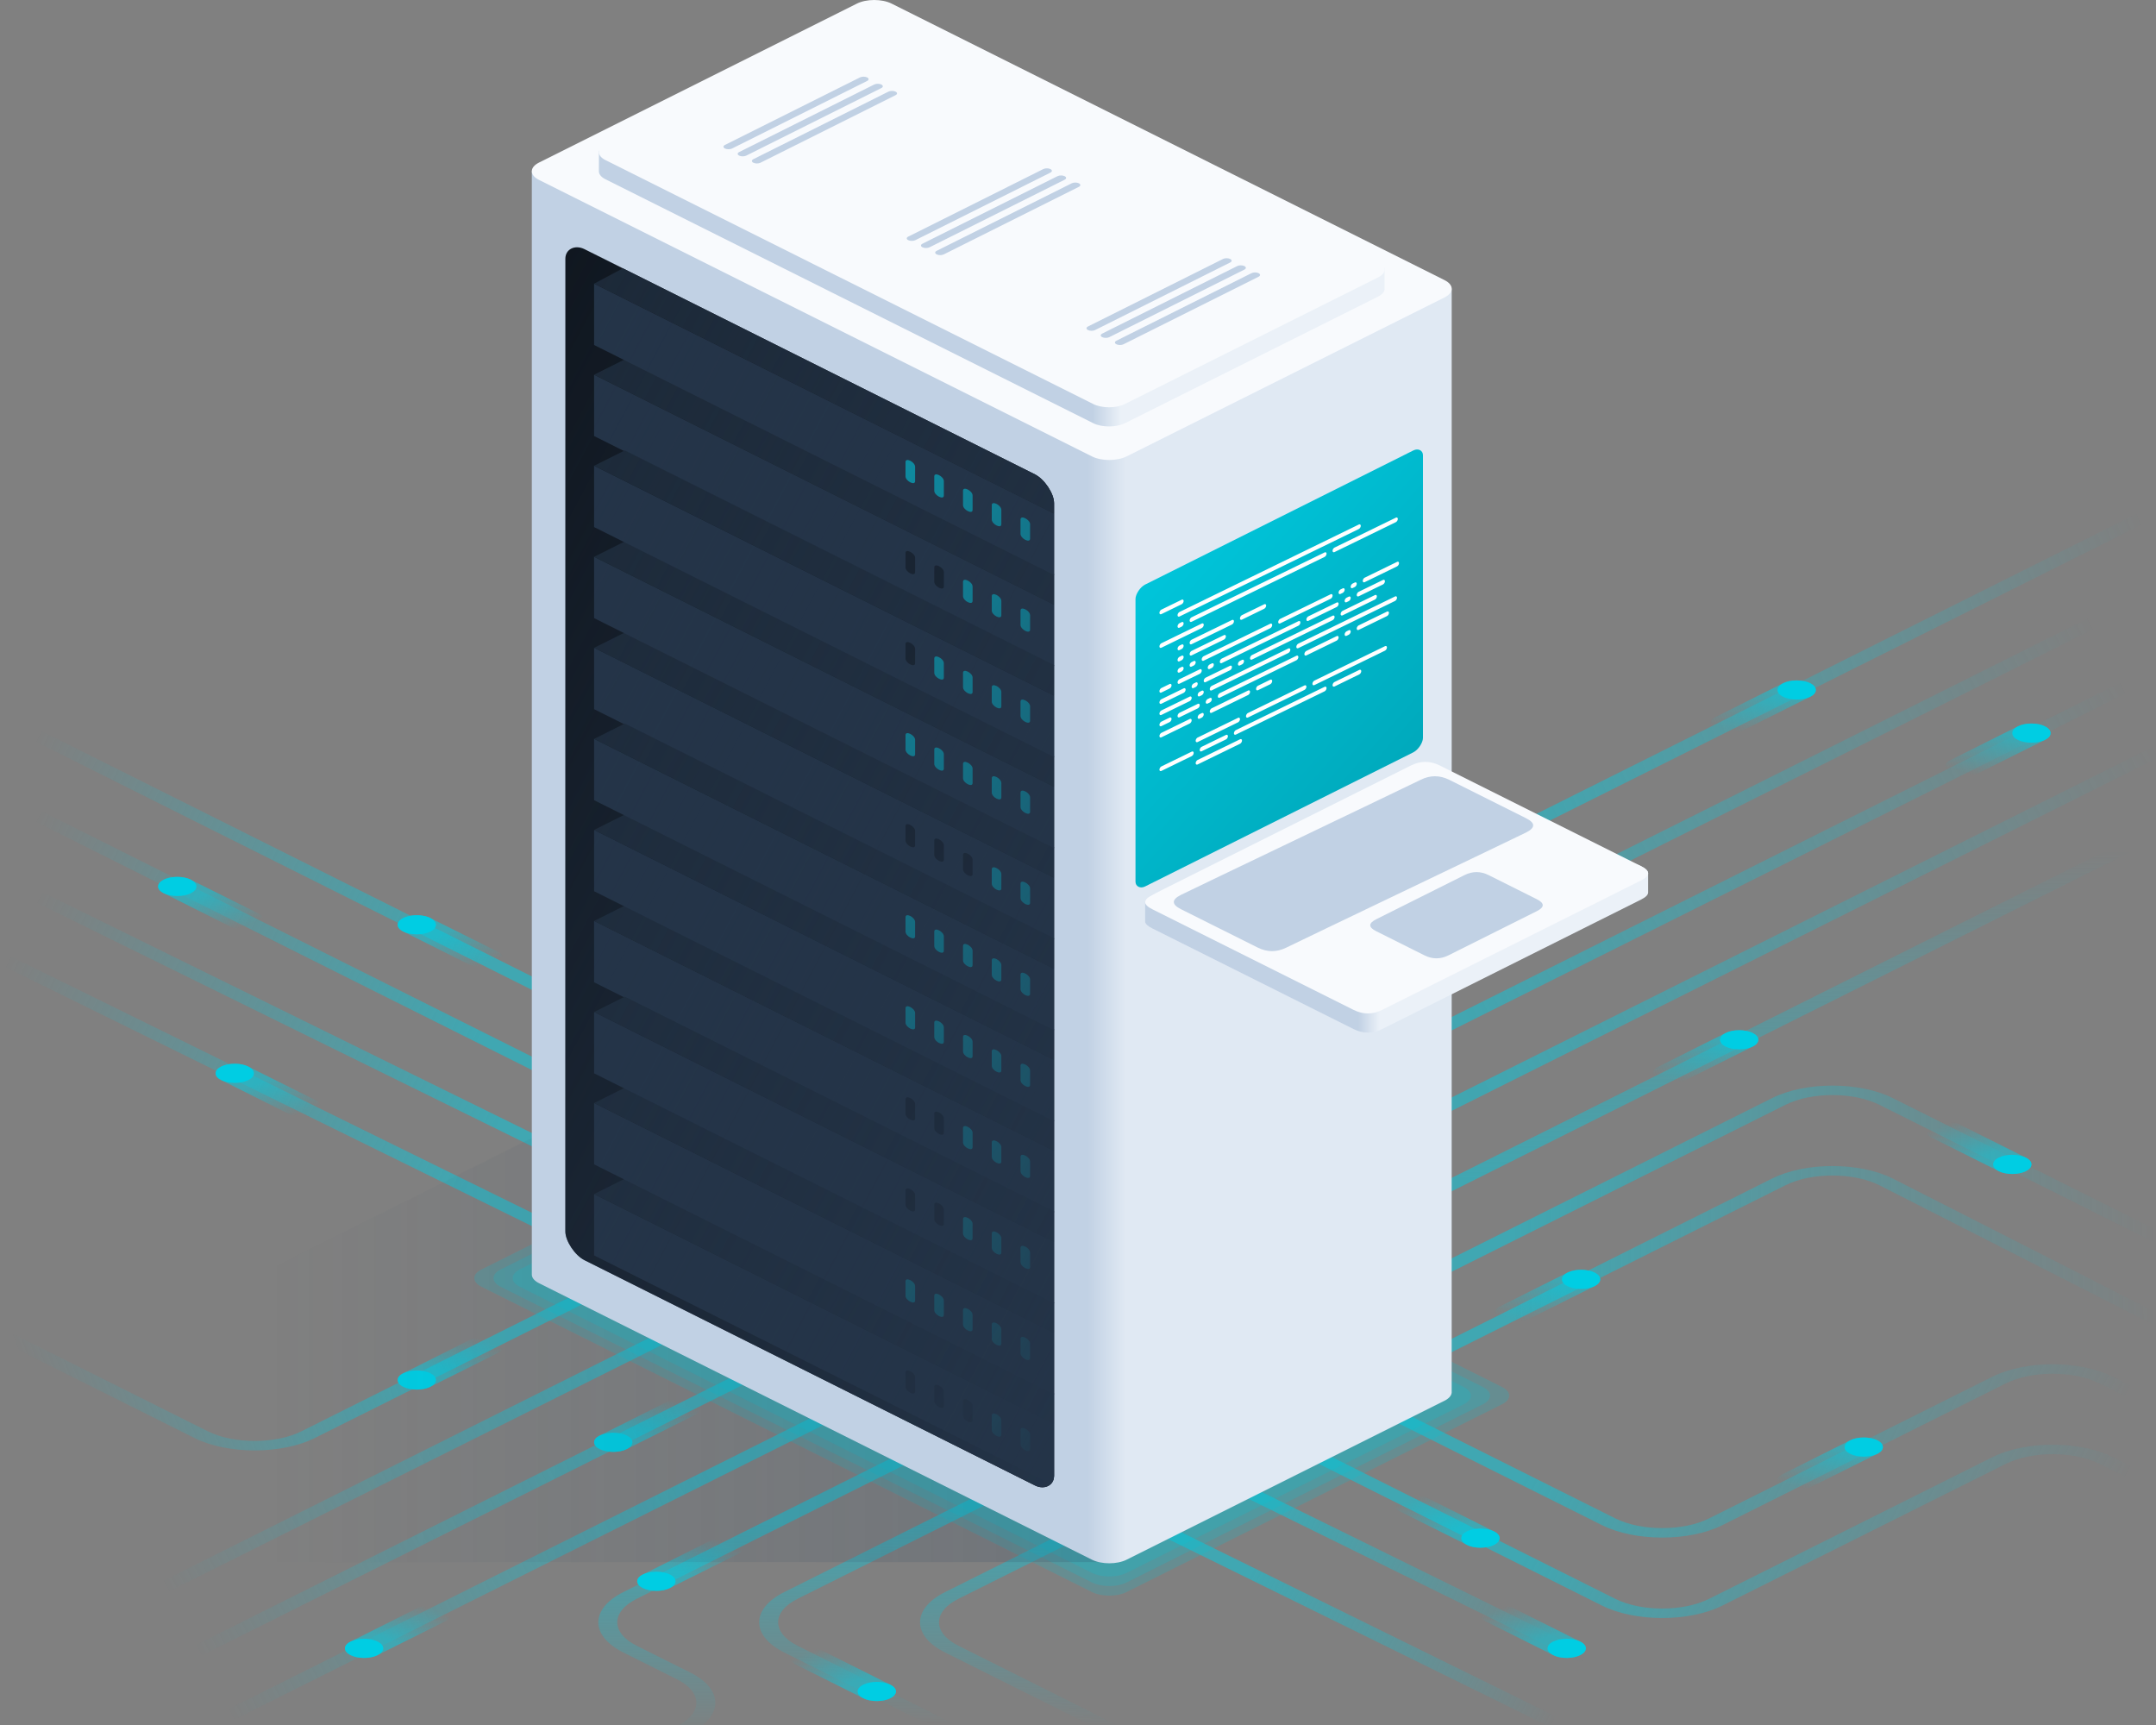 <svg width="450" height="360" fill="none" xmlns="http://www.w3.org/2000/svg"><rect width="100%" height="100%" fill="#808080" stroke="none"/><path d="M62.943 298.694 450 105.202v2.797L65.74 300.093c-6.953 3.477-18.227 3.477-25.18 0L0 279.814v-2.798l43.357 21.678c5.408 2.705 14.177 2.705 19.586 0Z" fill="url(#a)"/><path d="M13.078 360H7.482L450 138.741v2.798L13.078 360Z" fill="url(#b)"/><path d="M46.652 360h-5.596L450 155.528v2.798L46.652 360Z" fill="url(#c)"/><path d="M0 349.751v-2.798l450-225v2.798l-450 225Z" fill="url(#d)"/><path d="M450 172.316 130.093 332.269c-6.953 3.477-6.953 9.114 0 12.591l11.192 5.596c5.246 2.623 5.403 6.826.474 9.544h4.925c4.204-3.429 3.337-7.974-2.601-10.943l-11.192-5.596c-5.408-2.704-5.408-7.088 0-9.793L450 175.114v-2.798Z" fill="url(#e)"/><path d="M0 201.276 322.704 360h5.642L0 198.501v2.775Z" fill="url(#f)"/><path d="M0 184.625 356.558 360h5.642L0 181.85v2.775Z" fill="url(#g)"/><path d="M334.342 335.067 0 167.753v-2.799l337.14 168.714c5.408 2.705 14.177 2.705 19.585 0l59.12-29.559c6.953-3.477 18.227-3.477 25.181 0l8.974 4.487v2.798l-11.772-5.886c-5.408-2.704-14.177-2.704-19.586 0l-59.119 29.559c-6.953 3.477-18.227 3.477-25.181 0Z" fill="url(#h)"/><path d="M334.342 318.28 0 151.05v-2.799l337.139 168.63c5.409 2.704 14.178 2.704 19.586 0l59.119-29.56c6.954-3.477 18.228-3.477 25.182 0l8.974 4.488v2.797l-11.772-5.886c-5.409-2.704-14.177-2.704-19.586 0l-59.119 29.56c-6.954 3.477-18.228 3.477-25.181 0Z" fill="url(#i)"/><path d="m214.284 309.76-2.836-1.38-47.779 23.889c-6.954 3.477-6.954 9.114 0 12.591l30.28 15.14h5.595l-33.077-16.539c-5.409-2.704-5.409-7.088 0-9.793l47.817-23.908Z" fill="url(#j)"/><path d="m228.465 316.659 2.836 1.379-31.26 15.63c-5.408 2.705-5.408 7.089 0 9.793L233.119 360h-5.596l-30.28-15.14c-6.953-3.477-6.953-9.114 0-12.591l31.222-15.61Z" fill="url(#k)"/><path d="m294.853 286.263-.509-2.544 75.531-37.766c6.954-3.476 18.228-3.476 25.182 0L450 273.897v2.822l-57.741-29.367c-5.408-2.704-14.177-2.704-19.586 0l-77.82 38.911Z" fill="url(#l)"/><path d="m291.8 271.002-.508-2.544 78.584-39.292c6.954-3.477 18.228-3.477 25.181 0L450 256.637v2.798l-57.741-28.87c-5.408-2.705-14.177-2.705-19.585 0L291.8 271.002Z" fill="url(#m)"/><path opacity=".2" d="M227.916 332.252c1.996.997 5.232.997 7.227 0l78.361-39.181c1.996-.997 1.996-2.615 0-3.613l-127.419-63.71c-1.996-.997-5.231-.997-7.227 0l-78.36 39.181c-1.996.997-1.996 2.615 0 3.613l127.418 63.71Z" fill="#00C4DA"/><path opacity=".2" d="M227.916 330.252c1.996.997 5.232.997 7.227 0l74.361-37.181c1.996-.997 1.996-2.615 0-3.613l-123.419-61.71c-1.996-.997-5.231-.997-7.227 0l-74.36 37.181c-1.996.997-1.996 2.615 0 3.613l123.418 61.71Z" fill="#00C4DA"/><path opacity=".2" d="M227.916 328.252c1.996.997 5.232.997 7.227 0l70.361-35.181c1.996-.997 1.996-2.615 0-3.613l-119.419-59.71c-1.996-.997-5.231-.997-7.227 0l-70.36 35.181c-1.996.997-1.996 2.615 0 3.613l119.418 59.71Z" fill="#00C4DA"/><path d="M367 217c0 .572-.48 1.087-1.249 1.452-.081.038-14.164 7.075-14.251 7.109-.685.275-1.554.439-2.5.439-2.209 0-4-.895-4-2 0-.485.345-.929.919-1.275a6597.29 6597.29 0 0 1 14.329-7.176c.717-.34 1.686-.549 2.752-.549 2.209 0 4 .895 4 2Z" fill="url(#n)"/><ellipse cx="363" cy="217" rx="4" ry="2" fill="#00CDE3"/><path d="M94 337c0 .572-.48 1.087-1.249 1.452-.08.038-14.164 7.075-14.251 7.109-.685.275-1.554.439-2.5.439-2.21 0-4-.895-4-2 0-.485.345-.929.919-1.275a6857.7 6857.7 0 0 1 14.329-7.176c.717-.34 1.686-.549 2.752-.549 2.21 0 4 .895 4 2Z" fill="url(#o)"/><ellipse cx="76" cy="344" rx="4" ry="2" fill="#00CDE3"/><path d="M105 281c0 .572-.48 1.087-1.249 1.452-.081.038-14.164 7.075-14.251 7.109-.685.275-1.554.439-2.5.439-2.21 0-4-.895-4-2 0-.485.345-.929.919-1.275a6857.7 6857.7 0 0 1 14.329-7.176c.717-.34 1.686-.549 2.752-.549 2.209 0 4 .895 4 2Z" fill="url(#p)"/><ellipse cx="87" cy="288" rx="4" ry="2" fill="#00CDE3"/><path d="M146 294c0 .572-.48 1.087-1.249 1.452-.081.038-14.164 7.075-14.251 7.109-.685.275-1.554.439-2.5.439-2.209 0-4-.895-4-2 0-.485.345-.929.919-1.275a6597.29 6597.29 0 0 1 14.329-7.176c.717-.34 1.686-.549 2.752-.549 2.209 0 4 .895 4 2Z" fill="url(#q)"/><ellipse cx="128" cy="301" rx="4" ry="2" fill="#00CDE3"/><path d="M155 323c0 .572-.48 1.087-1.249 1.452-.081.038-14.164 7.075-14.251 7.109-.685.275-1.554.439-2.5.439-2.209 0-4-.895-4-2 0-.485.345-.929.919-1.275a6597.29 6597.29 0 0 1 14.329-7.176c.717-.34 1.686-.549 2.752-.549 2.209 0 4 .895 4 2Z" fill="url(#r)"/><ellipse cx="137" cy="330" rx="4" ry="2" fill="#00CDE3"/><path d="M402 236c0 .572.48 1.087 1.249 1.452.081.038 14.164 7.075 14.251 7.109.685.275 1.554.439 2.5.439 2.209 0 4-.895 4-2 0-.485-.345-.929-.919-1.275a6597.29 6597.29 0 0 0-14.329-7.176c-.717-.34-1.686-.549-2.752-.549-2.209 0-4 .895-4 2Z" fill="url(#s)"/><ellipse cx="4" cy="2" rx="4" ry="2" transform="matrix(-1 0 0 1 424 241)" fill="#00CDE3"/><path d="M291 314c0 .572.48 1.087 1.249 1.452.081.038 14.164 7.075 14.251 7.109.685.275 1.554.439 2.5.439 2.209 0 4-.895 4-2 0-.485-.345-.929-.919-1.275a6597.29 6597.29 0 0 0-14.329-7.176c-.717-.34-1.686-.549-2.752-.549-2.209 0-4 .895-4 2Z" fill="url(#t)"/><ellipse cx="4" cy="2" rx="4" ry="2" transform="matrix(-1 0 0 1 313 319)" fill="#00CDE3"/><path d="M309 337c0 .572.48 1.087 1.249 1.452.081.038 14.164 7.075 14.251 7.109.685.275 1.554.439 2.5.439 2.209 0 4-.895 4-2 0-.485-.345-.929-.919-1.275a6597.29 6597.29 0 0 0-14.329-7.176c-.717-.34-1.686-.549-2.752-.549-2.209 0-4 .895-4 2Z" fill="url(#u)"/><ellipse cx="4" cy="2" rx="4" ry="2" transform="matrix(-1 0 0 1 331 342)" fill="#00CDE3"/><path d="M165 346c0 .572.48 1.087 1.249 1.452.081.038 14.164 7.075 14.251 7.109.685.275 1.554.439 2.5.439 2.209 0 4-.895 4-2 0-.485-.345-.929-.919-1.275a6597.29 6597.29 0 0 0-14.329-7.176c-.717-.34-1.686-.549-2.752-.549-2.209 0-4 .895-4 2Z" fill="url(#v)"/><ellipse cx="4" cy="2" rx="4" ry="2" transform="matrix(-1 0 0 1 187 351)" fill="#00CDE3"/><path d="M67 231c0-.572-.48-1.087-1.249-1.452-.08-.038-14.164-7.075-14.251-7.109-.685-.275-1.554-.439-2.5-.439-2.21 0-4 .895-4 2 0 .485.345.929.919 1.275a6857.7 6857.7 0 0 0 14.329 7.176c.717.34 1.686.549 2.752.549 2.21 0 4-.895 4-2Z" fill="url(#w)"/><ellipse cx="4" cy="2" rx="4" ry="2" transform="matrix(1 0 0 -1 45 226)" fill="#00CDE3"/><path d="M55 192c0-.572-.48-1.087-1.249-1.452-.08-.038-14.164-7.075-14.251-7.109-.685-.275-1.554-.439-2.5-.439-2.21 0-4 .895-4 2 0 .485.345.929.919 1.275a6857.7 6857.7 0 0 0 14.329 7.176c.717.34 1.686.549 2.752.549 2.21 0 4-.895 4-2Z" fill="url(#x)"/><ellipse cx="4" cy="2" rx="4" ry="2" transform="matrix(1 0 0 -1 33 187)" fill="#00CDE3"/><path d="M105 200c0-.572-.48-1.087-1.249-1.452-.081-.038-14.164-7.075-14.251-7.109-.685-.275-1.554-.439-2.5-.439-2.21 0-4 .895-4 2 0 .485.345.929.919 1.275a6857.7 6857.7 0 0 0 14.329 7.176c.717.34 1.686.549 2.752.549 2.209 0 4-.895 4-2Z" fill="url(#y)"/><ellipse cx="4" cy="2" rx="4" ry="2" transform="matrix(1 0 0 -1 83 195)" fill="#00CDE3"/><path d="M379 144c0 .572-.48 1.087-1.249 1.452-.081.038-14.164 7.075-14.251 7.109-.685.275-1.554.439-2.5.439-2.209 0-4-.895-4-2 0-.485.345-.929.919-1.275a6597.29 6597.29 0 0 1 14.329-7.176c.717-.34 1.686-.549 2.752-.549 2.209 0 4 .895 4 2Z" fill="url(#z)"/><ellipse cx="375" cy="144" rx="4" ry="2" fill="#00CDE3"/><path d="M334 267c0 .572-.48 1.087-1.249 1.452-.081.038-14.164 7.075-14.251 7.109-.685.275-1.554.439-2.5.439-2.209 0-4-.895-4-2 0-.485.345-.929.919-1.275a6597.29 6597.29 0 0 1 14.329-7.176c.717-.34 1.686-.549 2.752-.549 2.209 0 4 .895 4 2Z" fill="url(#A)"/><ellipse cx="330" cy="267" rx="4" ry="2" fill="#00CDE3"/><path d="M393 302c0 .572-.48 1.087-1.249 1.452-.081.038-14.164 7.075-14.251 7.109-.685.275-1.554.439-2.5.439-2.209 0-4-.895-4-2 0-.485.345-.929.919-1.275a6597.29 6597.29 0 0 1 14.329-7.176c.717-.34 1.686-.549 2.752-.549 2.209 0 4 .895 4 2Z" fill="url(#B)"/><ellipse cx="389" cy="302" rx="4" ry="2" fill="#00CDE3"/><path d="M428 153c0 .572-.48 1.087-1.249 1.452-.081.038-14.164 7.075-14.251 7.109-.685.275-1.554.439-2.5.439-2.209 0-4-.895-4-2 0-.485.345-.929.919-1.275a6597.29 6597.29 0 0 1 14.329-7.176c.717-.34 1.686-.549 2.752-.549 2.209 0 4 .895 4 2Z" fill="url(#C)"/><ellipse cx="424" cy="153" rx="4" ry="2" fill="#00CDE3"/><path d="M56 326h176c3.2 0-78.667-59.333-120-89l-56 28v61Z" fill="url(#D)"/><path d="M227.916 325.503c1.995.998 5.231.998 7.227 0l66.36-33.18c.941-.471 1.439-1.079 1.492-1.696.004-.044.013-229.595.005-230.132-.011-.646-.509-1.292-1.497-1.785L186.084 1c-1.995-.998-5.231-.998-7.227 0l-66.36 33.18c-.965.483-1.463 1.11-1.495 1.741-.002.037-.003 230.074-.001 230.111.022.639.521 1.274 1.496 1.762l115.419 57.709Z" fill="url(#E)"/><path d="M122.001 52c-2-1-4 0-4 2v203c0 2 2 5 4 6l94 47c2 1 4 0 4-2V105c0-2-2-5-4-6l-94-47Z" fill="#101720"/><path d="M124.001 249.2V262l95.343 47.672s.657-.672.657-1.672v-10.8l-96-48Z" fill="#243448"/><path d="m130.401 246-6.4 3.2 96 48v-6.4l-89.6-44.8Z" fill="#1C2938"/><path d="M124.001 230.2V243l96 48v-12.8l-96-48Z" fill="#243448"/><path d="m130.401 227-6.4 3.2 96 48v-6.4l-89.6-44.8Z" fill="#1C2938"/><path d="M124.001 192.2V205l96 48v-12.8l-96-48Z" fill="#243448"/><path d="m130.401 189-6.4 3.2 96 48v-6.4l-89.6-44.8Z" fill="#1C2938"/><path d="M124.001 211.2V224l96 48v-12.8l-96-48Z" fill="#243448"/><path d="m130.401 208-6.4 3.2 96 48v-6.4l-89.6-44.8Z" fill="#1C2938"/><path d="M124.001 173.2V186l96 48v-12.8l-96-48Z" fill="#243448"/><path d="m130.401 170-6.4 3.2 96 48v-6.4l-89.6-44.8Z" fill="#1C2938"/><path d="M124.001 135.2V148l96 48v-12.8l-96-48Z" fill="#243448"/><path d="m130.401 132-6.4 3.2 96 48v-6.4l-89.6-44.8Z" fill="#1C2938"/><path d="M124.001 154.2V167l96 48v-12.8l-96-48Z" fill="#243448"/><path d="m130.401 151-6.4 3.2 96 48v-6.4l-89.6-44.8Z" fill="#1C2938"/><path d="M124.001 116.2V129l96 48v-12.8l-96-48Z" fill="#243448"/><path d="m130.401 113-6.4 3.2 96 48v-6.4l-89.6-44.8Z" fill="#1C2938"/><path d="M124.001 78.2V91l96 48v-12.8l-96-48Z" fill="#243448"/><path d="m130.401 75-6.4 3.2 96 48v-6.4l-89.6-44.8Z" fill="#1C2938"/><path d="M124.001 97.2V110l96 48v-12.8l-96-48Z" fill="#243448"/><path d="m130.401 94-6.4 3.2 96 48v-6.4l-89.6-44.8Z" fill="#1C2938"/><path d="M124.001 59.2V72l96 48v-12.8l-96-48Z" fill="#243448"/><path d="m130.001 56-6 3.2 96 48V105c0-2-2-5-4-6l-86-43Z" fill="#1C2938"/><path d="M203.001 160.414c0-1-2-2-2-1v3c0 1 2 2 2 1v-3Zm6 3c0-1-2-2-2-1v3c0 1 2 2 2 1v-3Zm-18-9c0-1-2-2-2-1v3c0 1 2 2 2 1v-3Zm6 3c0-1-2-2-2-1v3c0 1 2 2 2 1v-3Zm18 9c0-1-2-2-2-1v3c0 1 2 2 2 1v-3Zm-12-25c0-1-2-2-2-1v3c0 1 2 2 2 1v-3Zm6 3c0-1-2-2-2-1v3c0 1 2 2 2 1v-3Z" fill="#00C2D8"/><path d="M191.001 135.414c0-1-2-2-2-1v3c0 1 2 2 2 1v-3Z" fill="#101720"/><path d="M197.001 138.414c0-1-2-2-2-1v3c0 1 2 2 2 1v-3Zm18 9c0-1-2-2-2-1v3c0 1 2 2 2 1v-3Zm-12-25c0-1-2-2-2-1v3c0 1 2 2 2 1v-3Zm6 3c0-1-2-2-2-1v3c0 1 2 2 2 1v-3Z" fill="#00C2D8"/><path d="M191.001 116.414c0-1-2-2-2-1v3c0 1 2 2 2 1v-3Zm6 3c0-1-2-2-2-1v3c0 1 2 2 2 1v-3Z" fill="#101720"/><path d="M215.001 128.414c0-1-2-2-2-1v3c0 1 2 2 2 1v-3Zm-12-25c0-1-2-2-2-1v3c0 1 2 2 2 1v-3Zm6 3c0-1-2-2-2-1v3c0 1 2 2 2 1v-3Zm-18-9c0-1-2-2-2-1v3c0 1 2 2 2 1v-3Zm6 3c0-1-2-2-2-1v3c0 1 2 2 2 1v-3Zm18 9c0-1-2-2-2-1v3c0 1 2 2 2 1v-3Zm-12 127c0-1-2-2-2-1v3c0 1 2 2 2 1v-3Zm6 3c0-1-2-2-2-1v3c0 1 2 2 2 1v-3Z" fill="#00C2D8"/><path d="M191.001 230.414c0-1-2-2-2-1v3c0 1 2 2 2 1v-3Zm6 3c0-1-2-2-2-1v3c0 1 2 2 2 1v-3Z" fill="#101720"/><path d="M215.001 242.414c0-1-2-2-2-1v3c0 1 2 2 2 1v-3Zm-12-25c0-1-2-2-2-1v3c0 1 2 2 2 1v-3Zm6 3c0-1-2-2-2-1v3c0 1 2 2 2 1v-3Zm-18-9c0-1-2-2-2-1v3c0 1 2 2 2 1v-3Zm6 3c0-1-2-2-2-1v3c0 1 2 2 2 1v-3Zm18 9c0-1-2-2-2-1v3c0 1 2 2 2 1v-3Zm-12-25c0-1-2-2-2-1v3c0 1 2 2 2 1v-3Zm6 3c0-1-2-2-2-1v3c0 1 2 2 2 1v-3Zm-18-9c0-1-2-2-2-1v3c0 1 2 2 2 1v-3Zm6 3c0-1-2-2-2-1v3c0 1 2 2 2 1v-3Zm18 9c0-1-2-2-2-1v3c0 1 2 2 2 1v-3Z" fill="#00C2D8"/><path d="M203.001 179.414c0-1-2-2-2-1v3c0 1 2 2 2 1v-3Z" fill="#101720"/><path d="M209.001 182.414c0-1-2-2-2-1v3c0 1 2 2 2 1v-3Z" fill="#00C2D8"/><path d="M191.001 173.414c0-1-2-2-2-1v3c0 1 2 2 2 1v-3Zm6 3c0-1-2-2-2-1v3c0 1 2 2 2 1v-3Z" fill="#101720"/><path d="M215.001 185.414c0-1-2-2-2-1v3c0 1 2 2 2 1v-3Z" fill="#00C2D8"/><path d="M203.001 293.414c0-1-2-2-2-1v3c0 1 2 2 2 1v-3Z" fill="#101720"/><path d="M209.001 296.414c0-1-2-2-2-1v3c0 1 2 2 2 1v-3Z" fill="#00C2D8"/><path d="M191.001 287.414c0-1-2-2-2-1v3c0 1 2 2 2 1v-3Zm6 3c0-1-2-2-2-1v3c0 1 2 2 2 1v-3Z" fill="#101720"/><path d="M215.001 299.414c0-1-2-2-2-1v3c0 1 2 2 2 1v-3Zm-12-25c0-1-2-2-2-1v3c0 1 2 2 2 1v-3Zm6 3c0-1-2-2-2-1v3c0 1 2 2 2 1v-3Zm-18-9c0-1-2-2-2-1v3c0 1 2 2 2 1v-3Zm6 3c0-1-2-2-2-1v3c0 1 2 2 2 1v-3Zm18 9c0-1-2-2-2-1v3c0 1 2 2 2 1v-3Zm-12-25c0-1-2-2-2-1v3c0 1 2 2 2 1v-3Zm6 3c0-1-2-2-2-1v3c0 1 2 2 2 1v-3Z" fill="#00C2D8"/><path d="M191.001 249.414c0-1-2-2-2-1v3c0 1 2 2 2 1v-3Zm6 3c0-1-2-2-2-1v3c0 1 2 2 2 1v-3Z" fill="#101720"/><path d="M215.001 261.414c0-1-2-2-2-1v3c0 1 2 2 2 1v-3Z" fill="#00C2D8"/><path d="M122.001 52c-2-1-4 0-4 2v203c0 2 2 5 4 6l94 47c2 1 4 0 4-2V105c0-2-2-5-4-6l-94-47Z" fill="url(#F)"/><path d="M227.916 95.252c1.996.998 5.232.998 7.227 0l66.361-33.18c1.996-.998 1.996-2.616 0-3.614L186.085.748c-1.996-.997-5.231-.997-7.227 0l-66.36 33.18c-1.996.998-1.996 2.616 0 3.614l115.418 57.71Z" fill="#F8FAFD"/><path d="M228.174 88.314c1.829.915 4.795.915 6.624 0l52.831-26.415c.851-.426 1.306-.975 1.365-1.532.009-.083.009-4.166 0-4.25-.059-.556-.514-.105-1.365-.53L185.828 7.685c-1.829-.915-4.795-.915-6.625 0L126.373 31.1c-.843.422-1.298-.036-1.364.515-.008.067-.01 4.134-.007 4.201.03.58.487 1.154 1.371 1.597l101.801 50.9Z" fill="url(#G)"/><path d="M228.174 84.314c1.829.915 4.795.915 6.624 0l52.831-26.415c1.829-.915 1.829-2.398 0-3.313l-101.801-50.9c-1.829-.915-4.795-.915-6.625 0l-52.83 26.415c-1.83.915-1.83 2.398 0 3.313l101.801 50.9Z" fill="#F8FAFD"/><path d="M151.308 30.992c-.41-.205-.41-.537 0-.742l28.193-14.096c.41-.205 1.074-.205 1.484 0 .41.204.41.537 0 .742l-28.193 14.096c-.41.205-1.074.205-1.484 0Zm2.968 1.484c-.41-.205-.41-.537 0-.742l28.193-14.097c.409-.204 1.074-.204 1.484 0 .409.205.409.537 0 .742L155.76 32.476c-.41.205-1.074.205-1.484 0Zm2.967 1.484c-.409-.205-.409-.537 0-.742l28.193-14.097c.41-.204 1.074-.204 1.484 0 .41.205.41.537 0 .742L158.727 33.96c-.409.205-1.074.205-1.484 0Zm32.323 16.16c-.41-.204-.41-.536 0-.741l28.193-14.097c.409-.204 1.074-.204 1.483 0 .41.205.41.538 0 .742L191.05 50.121c-.41.205-1.075.205-1.484 0Zm2.967 1.485c-.409-.205-.409-.537 0-.742l28.193-14.097c.41-.205 1.074-.205 1.484 0 .41.205.41.537 0 .742l-28.193 14.097c-.41.205-1.074.205-1.484 0Zm2.968 1.484c-.41-.205-.41-.538 0-.742l28.193-14.097c.41-.205 1.074-.205 1.484 0 .41.205.41.537 0 .742l-28.193 14.097c-.41.204-1.074.204-1.484 0Zm31.58 15.79c-.409-.205-.409-.537 0-.742l28.193-14.097c.41-.205 1.074-.205 1.484 0 .41.205.41.537 0 .742L228.565 68.88c-.41.204-1.074.204-1.484 0Zm2.968 1.483c-.41-.204-.41-.536 0-.741l28.193-14.097c.41-.205 1.074-.205 1.484 0 .41.205.41.537 0 .742l-28.193 14.096c-.41.205-1.074.205-1.484 0Zm2.968 1.484c-.41-.205-.41-.537 0-.742l28.193-14.096c.409-.205 1.074-.205 1.483 0 .41.205.41.537 0 .742l-28.192 14.096c-.41.205-1.075.205-1.484 0Z" fill="#C1D1E4"/><path d="M237.001 125c0-1 1-2.5 2-3l56-28c1-.5 2 0 2 1v59c0 1-1 2.5-2 3l-56 28c-1 .5-2 0-2-1v-59Z" fill="url(#H)"/><path d="M278.135 114.945c0-.258.188-.559.42-.672l12.774-6.23c.232-.113.42.004.42.263a.816.816 0 0 1-.42.672l-12.774 6.23c-.232.113-.42-.004-.42-.263Zm-11.344 14.883c0-.258.188-.559.42-.672l10.504-5.124c.232-.113.42.005.42.263a.816.816 0 0 1-.42.672l-10.504 5.124c-.232.113-.42-.005-.42-.263Zm-20.589 11.912a.816.816 0 0 0-.42.672c0 .258.188.376.42.262l4.202-2.049a.816.816 0 0 0 .42-.672c0-.258-.188-.376-.42-.263l-4.202 2.05Zm26.891-13.116a.816.816 0 0 0-.42.672c0 .259.188.376.42.263l5.883-2.869a.816.816 0 0 0 .42-.672c0-.259-.188-.376-.42-.263l-5.883 2.869Zm10.084-4.451c0-.258.188-.559.42-.672l5.042-2.459c.232-.114.421.004.421.262a.82.82 0 0 1-.421.673l-5.042 2.459c-.232.113-.42-.005-.42-.263Zm-40.756 21.748a.818.818 0 0 0-.42.673c0 .258.188.375.42.262l4.622-2.254a.816.816 0 0 0 .42-.672c0-.259-.188-.376-.42-.263l-4.622 2.254Zm37.395-17.771c0-.258.188-.559.42-.672l6.723-3.279c.232-.113.42.004.42.262s-.188.56-.42.673l-6.723 3.279c-.232.113-.42-.005-.42-.263Zm-37.395 20.109a.816.816 0 0 0-.42.672c0 .258.188.376.42.263l5.882-2.869a.82.82 0 0 0 .42-.673c0-.258-.188-.376-.42-.262l-5.882 2.869Zm28.151-13.263a.82.82 0 0 1 .42-.673l20.168-9.836c.232-.113.421.004.421.262 0 .259-.189.56-.421.673l-20.168 9.836c-.232.114-.42-.004-.42-.262Zm-24.79 14.428c0-.258.188-.559.42-.672l3.782-1.845c.232-.113.42.005.42.263a.816.816 0 0 1-.42.672l-3.782 1.845c-.232.113-.42-.005-.42-.263Zm26.471-12.91c0-.259.188-.56.42-.673l6.303-3.074c.232-.113.42.005.42.263a.816.816 0 0 1-.42.672l-6.303 3.074c-.232.113-.42-.004-.42-.262Zm10.924-5.329c0-.258.188-.559.42-.672l5.883-2.869c.232-.113.42.004.42.263a.816.816 0 0 1-.42.672l-5.883 2.869c-.232.113-.42-.004-.42-.263Zm-41.176 22.421a.82.82 0 0 1 .42-.673l5.882-2.869c.232-.113.42.005.42.263a.816.816 0 0 1-.42.672l-5.882 2.869c-.232.114-.42-.004-.42-.262Zm10.504-5.123c0-.259.188-.56.42-.673l7.563-3.689c.232-.113.42.005.42.263a.816.816 0 0 1-.42.672l-7.563 3.689c-.232.113-.42-.004-.42-.262Zm21.429-5.777c0-.258.188-.559.42-.672l14.706-7.173c.232-.113.42.004.42.263a.816.816 0 0 1-.42.672l-14.706 7.173c-.232.113-.42-.005-.42-.263Zm-16.387 10.33c0-.258.188-.56.42-.673l18.488-9.017c.232-.113.42.005.42.263a.816.816 0 0 1-.42.672l-18.488 9.017c-.232.113-.42-.004-.42-.262Zm-9.244-23.541c0-.258.188-.559.42-.672l27.732-13.525c.232-.114.42.004.42.262a.82.82 0 0 1-.42.673l-27.732 13.525c-.232.113-.42-.004-.42-.263Zm0 4.675c0-.258.188-.559.42-.672l8.404-4.099c.232-.113.42.005.42.263a.816.816 0 0 1-.42.672l-8.404 4.099c-.232.113-.42-.005-.42-.263Zm0 2.338c0-.259.188-.56.42-.673l6.723-3.279c.232-.113.42.005.42.263a.816.816 0 0 1-.42.672l-6.723 3.279c-.232.113-.42-.004-.42-.262Zm2.521 1.107c0-.258.188-.559.42-.672l13.866-6.763c.232-.113.42.005.42.263a.816.816 0 0 1-.42.672l-13.866 6.763c-.232.113-.42-.004-.42-.263Zm33.614-16.394c0-.258.188-.559.42-.672l6.723-3.279c.232-.113.42.004.42.262a.82.82 0 0 1-.42.673l-6.723 3.279c-.232.113-.42-.005-.42-.263Zm-29.832 16.887c0-.258.188-.559.42-.672l15.966-7.787c.232-.114.421.004.421.262a.82.82 0 0 1-.421.673l-15.966 7.787c-.232.113-.42-.004-.42-.263Zm-.42 7.218c0-.259.188-.56.42-.673l15.966-7.787c.232-.113.42.004.42.262 0 .259-.188.56-.42.673l-15.966 7.787c-.232.113-.42-.004-.42-.262Zm-2.942-3.241c0-.258.189-.559.421-.672l5.042-2.459c.232-.114.42.004.42.262a.82.82 0 0 1-.42.673l-5.042 2.459c-.232.113-.421-.005-.421-.263Zm9.664-4.713c0-.258.188-.559.421-.673l16.806-8.197c.232-.113.42.005.42.263a.816.816 0 0 1-.42.672l-16.806 8.197c-.233.114-.421-.004-.421-.262Zm-8.403 6.436a.82.82 0 0 1 .42-.673l15.967-7.787c.232-.113.42.004.42.263a.816.816 0 0 1-.42.672l-15.967 7.787c-.232.114-.42-.004-.42-.262Zm7.563 5.661c0-.258.188-.56.42-.673l11.765-5.738c.232-.113.42.005.42.263a.816.816 0 0 1-.42.672l-11.765 5.738c-.232.113-.42-.004-.42-.262Zm-9.664 7.05c0-.258.188-.559.42-.672l5.042-2.459c.232-.113.421.004.421.262 0 .259-.189.56-.421.673l-5.042 2.459c-.232.113-.42-.004-.42-.263Zm-.84 2.748a.82.82 0 0 1 .42-.673l8.824-4.303c.232-.113.42.004.42.262 0 .259-.188.56-.42.673l-8.824 4.303c-.232.113-.42-.004-.42-.262Zm31.092-26.852c0-.258.188-.559.42-.672l.421-.205c.232-.114.42.004.42.262a.82.82 0 0 1-.42.673l-.421.205c-.232.113-.42-.005-.42-.263Zm-38.655 18.853c0-.258.188-.559.42-.672l1.681-.82c.232-.113.42.005.42.263a.816.816 0 0 1-.42.672l-1.681.82c-.232.113-.42-.004-.42-.263Zm0-7.012c0-.258.188-.559.42-.672l1.681-.82c.232-.113.42.005.42.263a.816.816 0 0 1-.42.672l-1.681.82c-.232.113-.42-.005-.42-.263Zm3.781-13.531c0-.258.188-.559.42-.672l.421-.205c.232-.114.42.004.42.262a.82.82 0 0 1-.42.673l-.421.204c-.232.114-.42-.004-.42-.262Zm0 4.675c0-.258.188-.56.42-.673l.421-.205c.232-.113.42.005.42.263a.816.816 0 0 1-.42.672l-.421.205c-.232.113-.42-.004-.42-.262Zm0 2.337c0-.258.188-.559.42-.672l.421-.205c.232-.113.42.004.42.262 0 .259-.188.56-.42.673l-.421.205c-.232.113-.42-.005-.42-.263Zm0 2.338c0-.259.188-.56.42-.673l.421-.205c.232-.113.42.005.42.263a.816.816 0 0 1-.42.672l-.421.205c-.232.113-.42-.004-.42-.262Zm2.521-1.23c0-.258.188-.559.42-.672l.421-.205c.232-.114.42.004.42.262a.82.82 0 0 1-.42.673l-.421.204c-.232.114-.42-.004-.42-.262Zm31.093-15.165c0-.258.188-.559.42-.672l.42-.205c.232-.113.42.004.42.262 0 .259-.188.56-.42.673l-.42.205c-.232.113-.42-.005-.42-.263Zm2.521-1.229c0-.259.188-.56.42-.673l.42-.205c.232-.113.42.005.42.263a.816.816 0 0 1-.42.672l-.42.205c-.232.113-.42-.004-.42-.262Zm-29.832 16.887c0-.258.188-.559.42-.672l.42-.205c.232-.114.42.004.42.262a.82.82 0 0 1-.42.673l-.42.205c-.232.113-.42-.005-.42-.263Zm28.571-13.935a.82.82 0 0 1 .42-.673l.421-.205c.232-.113.42.005.42.263a.816.816 0 0 1-.42.672l-.421.205c-.232.113-.42-.004-.42-.262Zm-31.933 17.912a.82.82 0 0 1 .421-.673l.42-.205c.232-.113.42.005.42.263a.816.816 0 0 1-.42.672l-.42.205c-.232.114-.421-.004-.421-.262Zm9.664-4.714c0-.258.188-.559.421-.672l.42-.205c.232-.113.42.004.42.263a.816.816 0 0 1-.42.672l-.42.205c-.233.113-.421-.004-.421-.263Zm-8.403 6.436c0-.258.188-.559.42-.672l.42-.205c.232-.113.42.004.42.263a.816.816 0 0 1-.42.672l-.42.205c-.232.113-.42-.004-.42-.263Zm1.681 1.518c0-.258.188-.559.42-.672l.42-.205c.232-.113.42.004.42.262s-.188.56-.42.673l-.42.205c-.232.113-.42-.005-.42-.263Zm-1.681 3.157c0-.258.188-.559.42-.672l.42-.205c.232-.113.42.004.42.262 0 .259-.188.56-.42.673l-.42.205c-.232.113-.42-.005-.42-.263Zm-.42 4.88c0-.258.188-.559.42-.672l8.403-4.099c.232-.113.421.004.421.262 0 .259-.189.56-.421.673l-8.403 4.098c-.232.114-.42-.004-.42-.262Zm-7.563 6.026c0-.258.188-.559.42-.672l6.302-3.074c.233-.113.421.004.421.262s-.188.56-.421.673l-6.302 3.074c-.232.113-.42-.005-.42-.263Zm16.806-31.571a.82.82 0 0 1 .421-.673l4.621-2.254c.233-.113.421.005.421.263a.815.815 0 0 1-.421.672l-4.621 2.254c-.232.114-.421-.004-.421-.262Zm-16.806-1.153c0-.258.188-.559.42-.672l4.202-2.049c.232-.113.42.004.42.262s-.188.56-.42.673l-4.202 2.049c-.232.113-.42-.004-.42-.263Zm3.781.493c0-.258.188-.559.42-.672l37.395-18.239c.232-.113.421.005.421.263a.817.817 0 0 1-.421.672l-37.395 18.239c-.232.113-.42-.004-.42-.263Zm16.387 15.382c0-.258.188-.559.42-.672l2.521-1.23c.232-.113.42.005.42.263a.816.816 0 0 1-.42.672l-2.521 1.23c-.232.113-.42-.005-.42-.263Zm16.386-1.447a.816.816 0 0 0-.42.672c0 .258.188.376.42.263l5.143-2.509a.816.816 0 0 0 .42-.672c0-.258-.188-.376-.42-.263l-5.143 2.509Zm-36.134-8.088a.817.817 0 0 0-.42.673c0 .258.188.375.42.262l8.403-4.098a.82.82 0 0 0 .42-.673c0-.258-.188-.376-.42-.262l-8.403 4.098Z" fill="#fff"/><path d="M300.501 163.75c-2-1-4-1-6 0s-52 22-54 23c-.914.457-1.411.914-1.489 1.371-.015.086-.015 4.172 0 4.258.078.457.575.914 1.489 1.371l42 21c2 1 4 1 6 0l54-27c.967-.484 1.466-.967 1.498-1.451.002-.033.002-4.065 0-4.098-.032-.484-.531-.967-1.498-1.451-1.6-.8-27.334-9.667-42-17Z" fill="url(#I)"/><path d="M294.501 159.75c2-1 4-1 6 0l42 21c2 1 2 2 0 3l-54 27c-2 1-4 1-6 0l-42-21c-2-1-2-2 0-3l54-27Z" fill="#F8FAFD"/><path d="M296.501 162.75c2-1 4-1 6 0l16 8c2 1 2 2 0 3s-48 23-50 24-4 1-6 0l-16-8c-2-1-2-2 0-3s48-23 50-24Zm9.174 19.878c1.675-.837 3.349-.837 5.023 0l10.047 5.023c1.674.837 1.674 1.675 0 2.512l-18.419 9.209c-1.674.837-3.348.837-5.023 0l-10.046-5.023c-1.675-.837-1.675-1.675 0-2.512l18.418-9.209Z" fill="#C1D1E4"/><defs><linearGradient id="a" x1="447.924" y1="110.657" x2="-.784" y2="282.453" gradientUnits="userSpaceOnUse"><stop stop-color="#00CDE3" stop-opacity="0"/><stop offset=".305" stop-color="#00CDE3" stop-opacity=".5"/><stop offset=".814" stop-color="#00CDE3" stop-opacity=".5"/><stop offset=".991" stop-color="#00CDE3" stop-opacity="0"/></linearGradient><linearGradient id="b" x1="450" y1="156" x2="48.708" y2="359.423" gradientUnits="userSpaceOnUse"><stop stop-color="#00CDE3" stop-opacity="0"/><stop offset=".342" stop-color="#00CDE3" stop-opacity=".487"/><stop offset=".405" stop-color="#00CDE3" stop-opacity=".5"/><stop offset=".752" stop-color="#00CDE3" stop-opacity=".5"/><stop offset="1" stop-color="#00CDE3" stop-opacity="0"/></linearGradient><linearGradient id="c" x1="450" y1="156" x2="48.708" y2="359.423" gradientUnits="userSpaceOnUse"><stop stop-color="#00CDE3" stop-opacity="0"/><stop offset=".342" stop-color="#00CDE3" stop-opacity=".487"/><stop offset=".405" stop-color="#00CDE3" stop-opacity=".5"/><stop offset=".752" stop-color="#00CDE3" stop-opacity=".5"/><stop offset="1" stop-color="#00CDE3" stop-opacity="0"/></linearGradient><linearGradient id="d" x1="450" y1="156" x2="48.708" y2="359.423" gradientUnits="userSpaceOnUse"><stop stop-color="#00CDE3" stop-opacity="0"/><stop offset=".342" stop-color="#00CDE3" stop-opacity=".487"/><stop offset=".405" stop-color="#00CDE3" stop-opacity=".5"/><stop offset=".752" stop-color="#00CDE3" stop-opacity=".5"/><stop offset="1" stop-color="#00CDE3" stop-opacity="0"/></linearGradient><linearGradient id="e" x1="448.5" y1="177.5" x2="450" y2="360" gradientUnits="userSpaceOnUse"><stop stop-color="#00CDE3" stop-opacity="0"/><stop offset=".37" stop-color="#00CDE3" stop-opacity=".5"/><stop offset=".758" stop-color="#00CDE3" stop-opacity=".5"/><stop offset="1" stop-color="#00CDE3" stop-opacity="0"/></linearGradient><linearGradient id="f" x1="0" y1="203.5" x2="323.584" y2="360.855" gradientUnits="userSpaceOnUse"><stop stop-color="#00CDE3" stop-opacity="0"/><stop offset=".297" stop-color="#00CDE3" stop-opacity=".5"/><stop offset=".805" stop-color="#00CDE3" stop-opacity=".5"/><stop offset="1" stop-color="#00CDE3" stop-opacity="0"/></linearGradient><linearGradient id="g" x1="0" y1="203.5" x2="323.584" y2="360.855" gradientUnits="userSpaceOnUse"><stop stop-color="#00CDE3" stop-opacity="0"/><stop offset=".297" stop-color="#00CDE3" stop-opacity=".5"/><stop offset=".805" stop-color="#00CDE3" stop-opacity=".5"/><stop offset="1" stop-color="#00CDE3" stop-opacity="0"/></linearGradient><linearGradient id="h" x1="0" y1="185.944" x2="404.962" y2="386.746" gradientUnits="userSpaceOnUse"><stop stop-color="#00CDE3" stop-opacity="0"/><stop offset=".228" stop-color="#00CDE3" stop-opacity=".5"/><stop offset=".768" stop-color="#00CDE3" stop-opacity=".5"/><stop offset="1" stop-color="#00CDE3" stop-opacity="0"/></linearGradient><linearGradient id="i" x1="0" y1="169.232" x2="404.883" y2="370.093" gradientUnits="userSpaceOnUse"><stop stop-color="#00CDE3" stop-opacity="0"/><stop offset=".228" stop-color="#00CDE3" stop-opacity=".5"/><stop offset=".768" stop-color="#00CDE3" stop-opacity=".5"/><stop offset="1" stop-color="#00CDE3" stop-opacity="0"/></linearGradient><linearGradient id="j" x1="212.5" y1="360" x2="213.147" y2="315.509" gradientUnits="userSpaceOnUse"><stop stop-color="#00CDE3" stop-opacity="0"/><stop offset="1" stop-color="#00CDE3" stop-opacity=".5"/></linearGradient><linearGradient id="k" x1="212.5" y1="360" x2="213.147" y2="315.509" gradientUnits="userSpaceOnUse"><stop stop-color="#00CDE3" stop-opacity="0"/><stop offset="1" stop-color="#00CDE3" stop-opacity=".5"/></linearGradient><linearGradient id="l" x1="450" y1="274" x2="316.5" y2="275.5" gradientUnits="userSpaceOnUse"><stop stop-color="#00CDE3" stop-opacity="0"/><stop offset="1" stop-color="#00CDE3" stop-opacity=".5"/></linearGradient><linearGradient id="m" x1="450" y1="274" x2="316.5" y2="275.5" gradientUnits="userSpaceOnUse"><stop stop-color="#00CDE3" stop-opacity="0"/><stop offset="1" stop-color="#00CDE3" stop-opacity=".5"/></linearGradient><linearGradient id="n" x1="358" y1="217.5" x2="355.5" y2="227" gradientUnits="userSpaceOnUse"><stop stop-color="#00CDE3" stop-opacity=".5"/><stop offset="1" stop-color="#00CDE3" stop-opacity="0"/></linearGradient><linearGradient id="o" x1="86" y1="344" x2="89.5" y2="335.5" gradientUnits="userSpaceOnUse"><stop stop-color="#00CDE3" stop-opacity=".5"/><stop offset="1" stop-color="#00CDE3" stop-opacity="0"/></linearGradient><linearGradient id="p" x1="97" y1="288" x2="100.5" y2="279.5" gradientUnits="userSpaceOnUse"><stop stop-color="#00CDE3" stop-opacity=".5"/><stop offset="1" stop-color="#00CDE3" stop-opacity="0"/></linearGradient><linearGradient id="q" x1="138" y1="301" x2="141.5" y2="292.5" gradientUnits="userSpaceOnUse"><stop stop-color="#00CDE3" stop-opacity=".5"/><stop offset="1" stop-color="#00CDE3" stop-opacity="0"/></linearGradient><linearGradient id="r" x1="147" y1="330" x2="150.5" y2="321.5" gradientUnits="userSpaceOnUse"><stop stop-color="#00CDE3" stop-opacity=".5"/><stop offset="1" stop-color="#00CDE3" stop-opacity="0"/></linearGradient><linearGradient id="s" x1="410" y1="243" x2="406.5" y2="234.5" gradientUnits="userSpaceOnUse"><stop stop-color="#00CDE3" stop-opacity=".5"/><stop offset="1" stop-color="#00CDE3" stop-opacity="0"/></linearGradient><linearGradient id="t" x1="299" y1="321" x2="295.5" y2="312.5" gradientUnits="userSpaceOnUse"><stop stop-color="#00CDE3" stop-opacity=".5"/><stop offset="1" stop-color="#00CDE3" stop-opacity="0"/></linearGradient><linearGradient id="u" x1="317" y1="344" x2="313.5" y2="335.5" gradientUnits="userSpaceOnUse"><stop stop-color="#00CDE3" stop-opacity=".5"/><stop offset="1" stop-color="#00CDE3" stop-opacity="0"/></linearGradient><linearGradient id="v" x1="173" y1="353" x2="169.5" y2="344.5" gradientUnits="userSpaceOnUse"><stop stop-color="#00CDE3" stop-opacity=".5"/><stop offset="1" stop-color="#00CDE3" stop-opacity="0"/></linearGradient><linearGradient id="w" x1="59" y1="224" x2="62.5" y2="232.5" gradientUnits="userSpaceOnUse"><stop stop-color="#00CDE3" stop-opacity=".5"/><stop offset="1" stop-color="#00CDE3" stop-opacity="0"/></linearGradient><linearGradient id="x" x1="47" y1="185" x2="50.5" y2="193.5" gradientUnits="userSpaceOnUse"><stop stop-color="#00CDE3" stop-opacity=".5"/><stop offset="1" stop-color="#00CDE3" stop-opacity="0"/></linearGradient><linearGradient id="y" x1="97" y1="193" x2="100.5" y2="201.5" gradientUnits="userSpaceOnUse"><stop stop-color="#00CDE3" stop-opacity=".5"/><stop offset="1" stop-color="#00CDE3" stop-opacity="0"/></linearGradient><linearGradient id="z" x1="370" y1="144.5" x2="367.5" y2="154" gradientUnits="userSpaceOnUse"><stop stop-color="#00CDE3" stop-opacity=".5"/><stop offset="1" stop-color="#00CDE3" stop-opacity="0"/></linearGradient><linearGradient id="A" x1="325" y1="267.5" x2="322.5" y2="277" gradientUnits="userSpaceOnUse"><stop stop-color="#00CDE3" stop-opacity=".5"/><stop offset="1" stop-color="#00CDE3" stop-opacity="0"/></linearGradient><linearGradient id="B" x1="384" y1="302.5" x2="381.5" y2="312" gradientUnits="userSpaceOnUse"><stop stop-color="#00CDE3" stop-opacity=".5"/><stop offset="1" stop-color="#00CDE3" stop-opacity="0"/></linearGradient><linearGradient id="C" x1="419" y1="153.5" x2="416.5" y2="163" gradientUnits="userSpaceOnUse"><stop stop-color="#00CDE3" stop-opacity=".5"/><stop offset="1" stop-color="#00CDE3" stop-opacity="0"/></linearGradient><linearGradient id="D" x1="230" y1="326" x2="56" y2="326" gradientUnits="userSpaceOnUse"><stop stop-color="#2F4661" stop-opacity=".2"/><stop offset="1" stop-color="#2F4661" stop-opacity="0"/></linearGradient><linearGradient id="E" x1="235.001" y1="320" x2="227.001" y2="320" gradientUnits="userSpaceOnUse"><stop stop-color="#E0E9F3"/><stop offset="1" stop-color="#C1D1E4"/></linearGradient><linearGradient id="F" x1="118.672" y1="52.182" x2="304.943" y2="151.056" gradientUnits="userSpaceOnUse"><stop stop-color="#243448" stop-opacity="0"/><stop offset="1" stop-color="#243448"/></linearGradient><linearGradient id="G" x1="228.001" y1="88" x2="234.001" y2="88" gradientUnits="userSpaceOnUse"><stop stop-color="#C1D1E4"/><stop offset="1" stop-color="#EBF1F8"/></linearGradient><linearGradient id="H" x1="237.396" y1="94.007" x2="316.222" y2="163.699" gradientUnits="userSpaceOnUse"><stop stop-color="#00CDE3"/><stop offset="1" stop-color="#00A1B3"/></linearGradient><linearGradient id="I" x1="283.501" y1="213.5" x2="288.001" y2="213.5" gradientUnits="userSpaceOnUse"><stop stop-color="#C1D1E4"/><stop offset="1" stop-color="#EBF1F8"/></linearGradient></defs></svg>